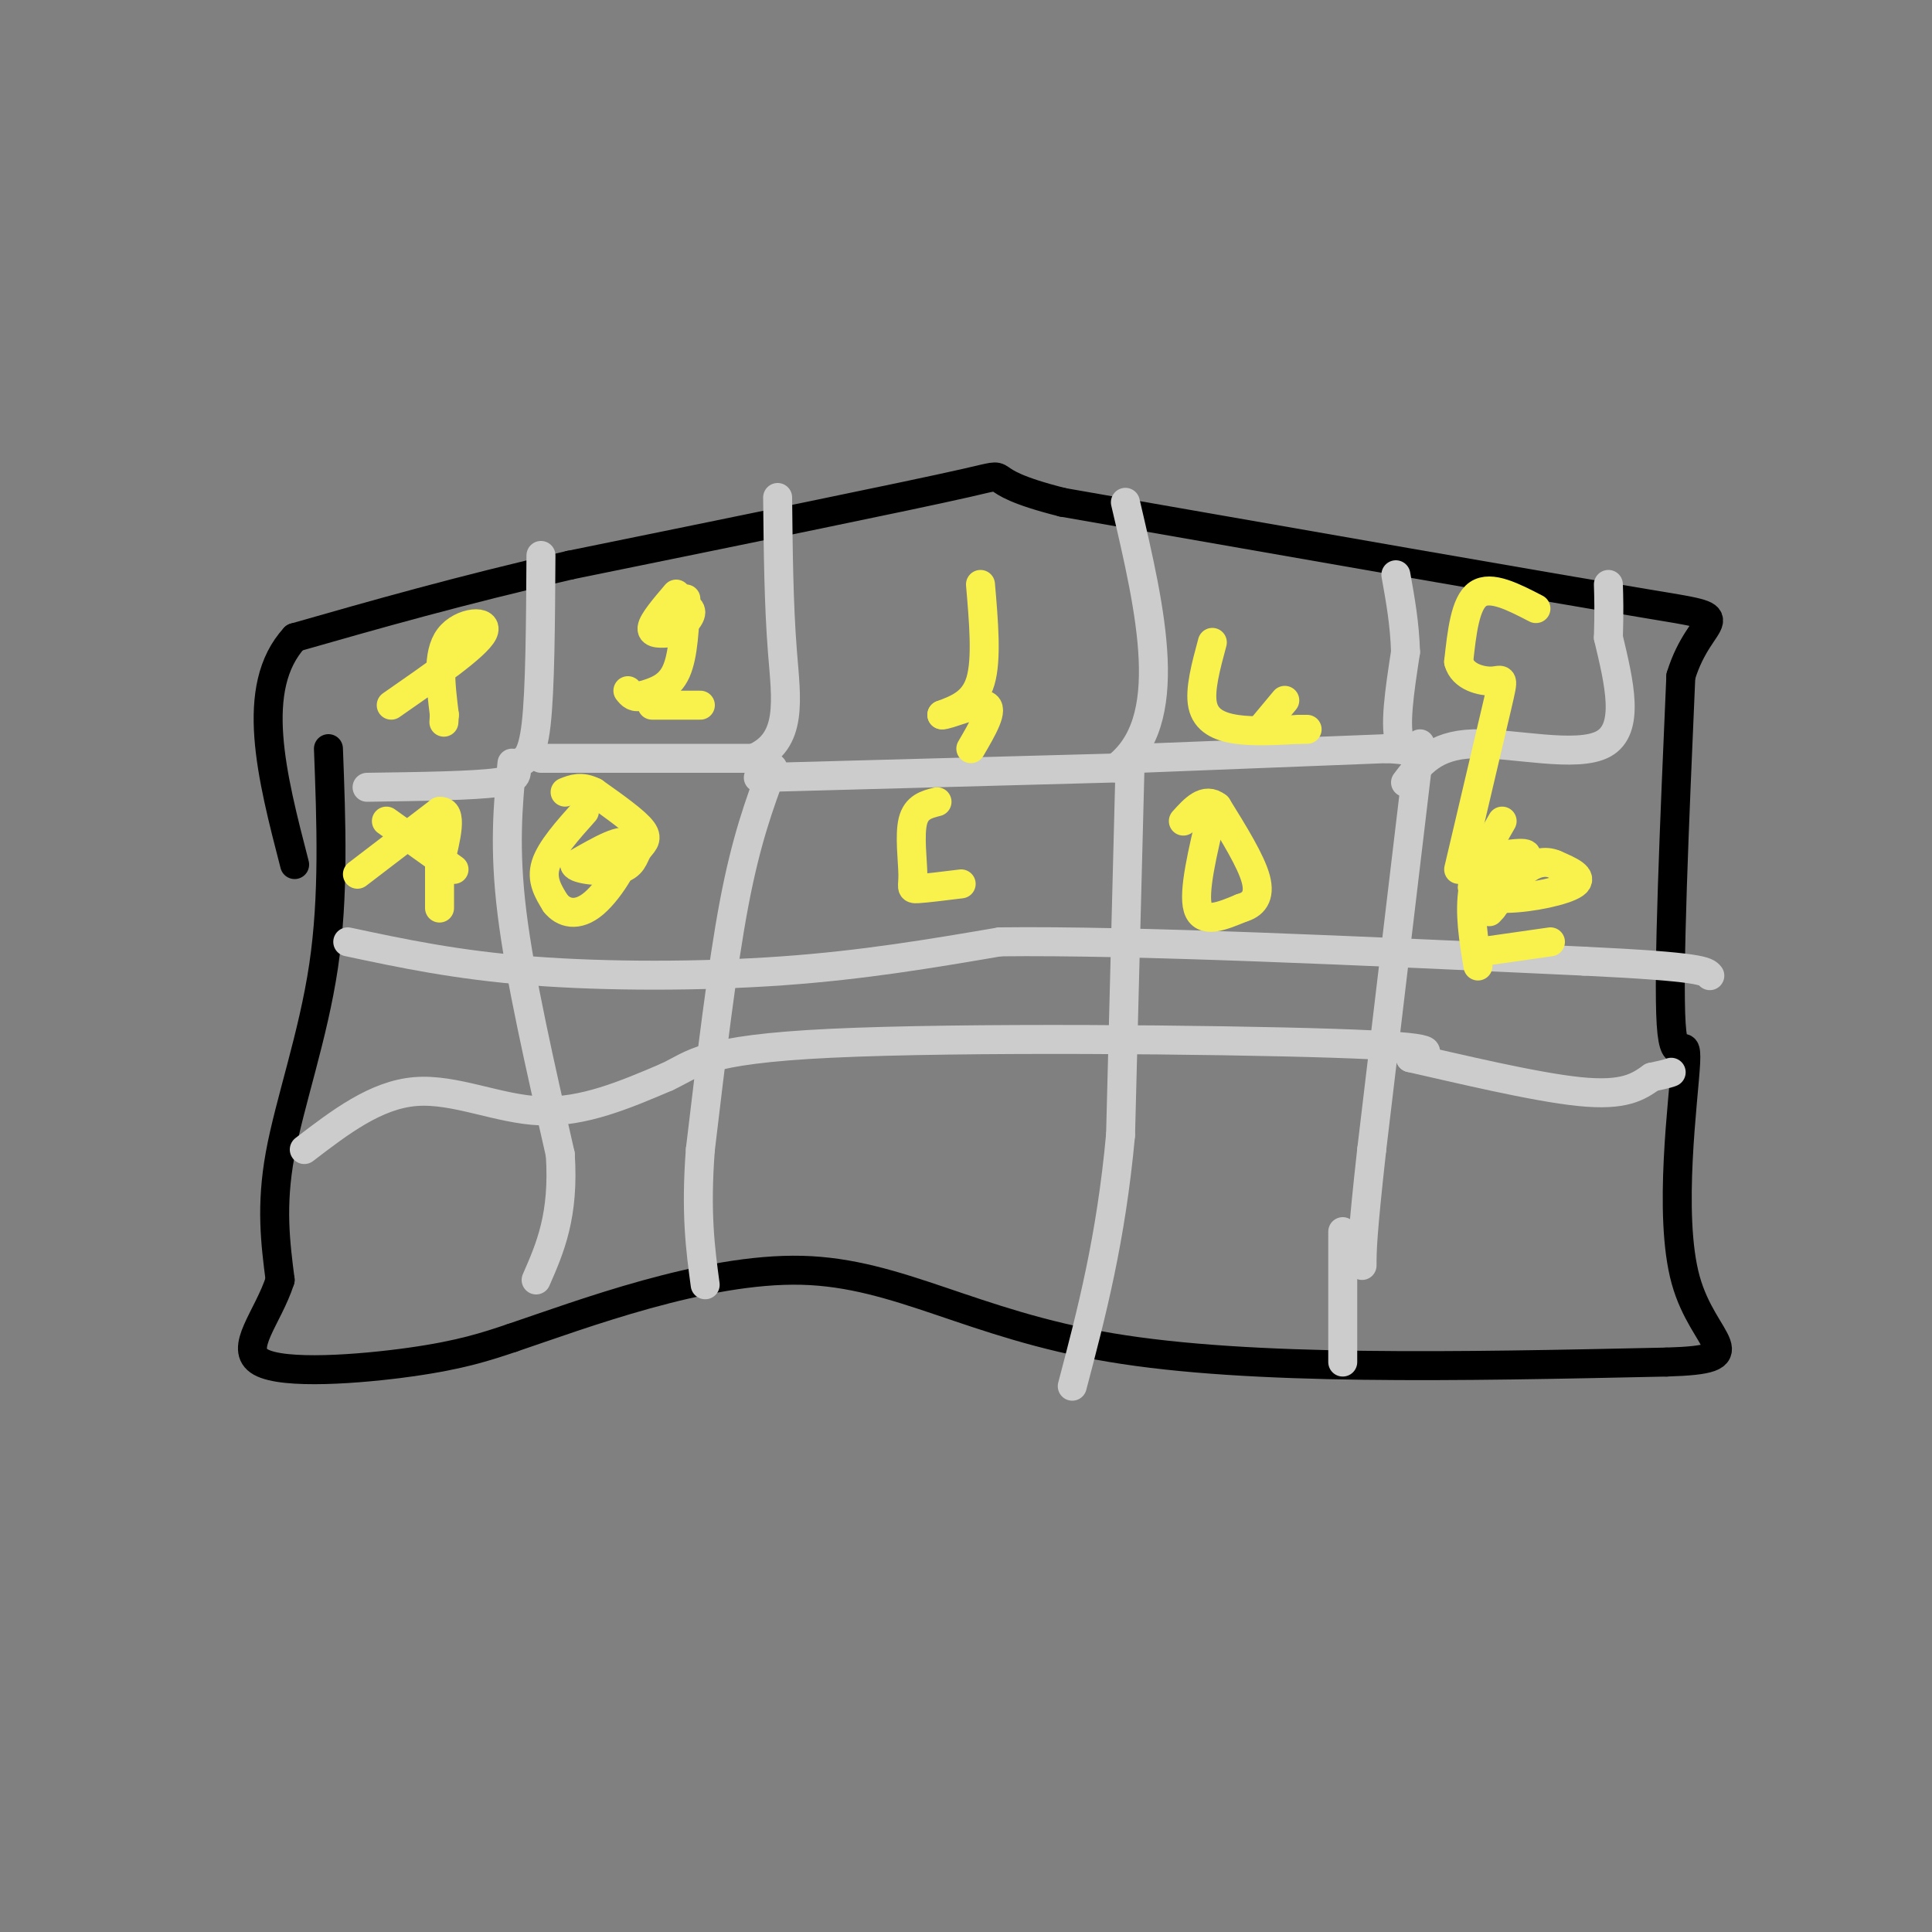 <svg viewBox='0 0 400 400' version='1.1' xmlns='http://www.w3.org/2000/svg' xmlns:xlink='http://www.w3.org/1999/xlink'><rect x="0" y="0" width="400" height="400" fill="#808080" stroke="none"/><g fill='none' stroke='#000000' stroke-width='6' stroke-linecap='round' stroke-linejoin='round'><path d='M68,155c0.578,15.244 1.156,30.489 -1,45c-2.156,14.511 -7.044,28.289 -9,39c-1.956,10.711 -0.978,18.356 0,26'/><path d='M58,265c-2.500,7.810 -8.750,14.333 -4,17c4.750,2.667 20.500,1.476 31,0c10.500,-1.476 15.750,-3.238 21,-5'/><path d='M106,277c14.381,-4.857 39.833,-14.500 60,-14c20.167,0.500 35.048,11.143 64,16c28.952,4.857 71.976,3.929 115,3'/><path d='M345,282c18.643,-0.557 7.750,-3.448 4,-17c-3.750,-13.552 -0.356,-37.764 0,-45c0.356,-7.236 -2.327,2.504 -3,-8c-0.673,-10.504 0.663,-41.252 2,-72'/><path d='M348,140c4.133,-13.600 13.467,-11.600 -7,-15c-20.467,-3.400 -70.733,-12.200 -121,-21'/><path d='M220,104c-19.622,-4.911 -8.178,-6.689 -20,-4c-11.822,2.689 -46.911,9.844 -82,17'/><path d='M118,117c-23.167,5.333 -40.083,10.167 -57,15'/><path d='M61,132c-9.500,10.333 -4.750,28.667 0,47'/></g>
<g fill='none' stroke='#CCCCCC' stroke-width='6' stroke-linecap='round' stroke-linejoin='round'><path d='M112,115c-0.083,13.917 -0.167,27.833 -1,35c-0.833,7.167 -2.417,7.583 -4,8'/><path d='M107,158c-0.311,2.089 0.911,3.311 -4,4c-4.911,0.689 -15.956,0.844 -27,1'/><path d='M112,157c0.000,0.000 44.000,0.000 44,0'/><path d='M156,157c8.222,-3.467 6.778,-12.133 6,-22c-0.778,-9.867 -0.889,-20.933 -1,-32'/><path d='M157,161c0.000,0.000 74.000,-2.000 74,-2'/><path d='M231,159c12.667,-9.500 7.333,-32.250 2,-55'/><path d='M236,157c0.000,0.000 51.000,-2.000 51,-2'/><path d='M287,155c8.556,0.311 4.444,2.089 3,-1c-1.444,-3.089 -0.222,-11.044 1,-19'/><path d='M291,135c-0.167,-5.833 -1.083,-10.917 -2,-16'/><path d='M291,162c2.933,-3.867 5.867,-7.733 14,-8c8.133,-0.267 21.467,3.067 27,0c5.533,-3.067 3.267,-12.533 1,-22'/><path d='M333,132c0.167,-5.500 0.083,-8.250 0,-11'/><path d='M72,195c11.267,2.400 22.533,4.800 38,6c15.467,1.200 35.133,1.200 52,0c16.867,-1.200 30.933,-3.600 45,-6'/><path d='M207,195c27.667,-0.333 74.333,1.833 121,4'/><path d='M328,199c24.500,1.167 25.250,2.083 26,3'/><path d='M63,238c7.400,-5.667 14.800,-11.333 23,-12c8.200,-0.667 17.200,3.667 26,4c8.800,0.333 17.400,-3.333 26,-7'/><path d='M138,223c5.714,-2.631 7.000,-5.708 34,-7c27.000,-1.292 79.714,-0.798 104,0c24.286,0.798 20.143,1.899 16,3'/><path d='M292,219c9.600,2.156 25.600,6.044 35,7c9.400,0.956 12.200,-1.022 15,-3'/><path d='M342,223c3.167,-0.667 3.583,-0.833 4,-1'/><path d='M294,154c0.000,0.000 -10.000,84.000 -10,84'/><path d='M284,238c-2.000,18.000 -2.000,21.000 -2,24'/><path d='M278,255c0.000,0.000 0.000,27.000 0,27'/><path d='M234,157c0.000,0.000 -2.000,78.000 -2,78'/><path d='M232,235c-2.000,21.667 -6.000,36.833 -10,52'/><path d='M160,159c-2.750,7.417 -5.500,14.833 -8,28c-2.500,13.167 -4.750,32.083 -7,51'/><path d='M145,238c-1.000,13.167 0.000,20.583 1,28'/><path d='M106,158c-0.833,8.750 -1.667,17.500 0,31c1.667,13.500 5.833,31.750 10,50'/><path d='M116,239c0.833,12.667 -2.083,19.333 -5,26'/></g>
<g fill='none' stroke='#F9F24D' stroke-width='6' stroke-linecap='round' stroke-linejoin='round'><path d='M81,146c8.778,-6.089 17.556,-12.178 19,-15c1.444,-2.822 -4.444,-2.378 -7,1c-2.556,3.378 -1.778,9.689 -1,16'/><path d='M92,148c-0.167,2.667 -0.083,1.333 0,0'/><path d='M140,123c-2.417,2.833 -4.833,5.667 -5,7c-0.167,1.333 1.917,1.167 4,1'/><path d='M139,131c1.644,-0.644 3.756,-2.756 4,-4c0.244,-1.244 -1.378,-1.622 -3,-2'/><path d='M142,124c-0.250,5.833 -0.500,11.667 -2,15c-1.500,3.333 -4.250,4.167 -7,5'/><path d='M133,144c-1.667,0.667 -2.333,-0.167 -3,-1'/><path d='M135,146c0.000,0.000 10.000,0.000 10,0'/><path d='M203,121c0.667,7.750 1.333,15.500 0,20c-1.333,4.500 -4.667,5.750 -8,7'/><path d='M195,148c0.889,0.244 7.111,-2.644 9,-2c1.889,0.644 -0.556,4.822 -3,9'/><path d='M251,133c-1.333,4.933 -2.667,9.867 -2,13c0.667,3.133 3.333,4.467 7,5c3.667,0.533 8.333,0.267 13,0'/><path d='M269,151c2.333,0.000 1.667,0.000 1,0'/><path d='M266,145c0.000,0.000 -5.000,6.000 -5,6'/><path d='M318,126c-4.667,-2.417 -9.333,-4.833 -12,-3c-2.667,1.833 -3.333,7.917 -4,14'/><path d='M302,137c0.810,3.179 4.833,4.125 7,4c2.167,-0.125 2.476,-1.321 1,5c-1.476,6.321 -4.738,20.161 -8,34'/><path d='M74,181c0.000,0.000 17.000,-13.000 17,-13'/><path d='M91,168c2.833,-0.333 1.417,5.333 0,11'/><path d='M91,179c0.000,3.333 0.000,6.167 0,9'/><path d='M80,170c0.000,0.000 14.000,10.000 14,10'/><path d='M121,168c-3.500,3.917 -7.000,7.833 -8,11c-1.000,3.167 0.500,5.583 2,8'/><path d='M115,187c1.571,2.000 4.500,3.000 8,0c3.500,-3.000 7.571,-10.000 7,-12c-0.571,-2.000 -5.786,1.000 -11,4'/><path d='M119,179c0.142,1.049 5.997,1.673 9,1c3.003,-0.673 3.155,-2.643 4,-4c0.845,-1.357 2.384,-2.102 1,-4c-1.384,-1.898 -5.692,-4.949 -10,-8'/><path d='M123,164c-2.667,-1.333 -4.333,-0.667 -6,0'/><path d='M194,166c-2.137,0.542 -4.274,1.083 -5,4c-0.726,2.917 -0.042,8.208 0,11c0.042,2.792 -0.560,3.083 1,3c1.560,-0.083 5.280,-0.542 9,-1'/><path d='M251,168c-2.000,8.333 -4.000,16.667 -3,20c1.000,3.333 5.000,1.667 9,0'/><path d='M257,188c2.422,-0.667 3.978,-2.333 3,-6c-0.978,-3.667 -4.489,-9.333 -8,-15'/><path d='M252,167c-2.500,-2.000 -4.750,0.500 -7,3'/><path d='M311,170c-2.583,4.500 -5.167,9.000 -6,14c-0.833,5.000 0.083,10.500 1,16'/><path d='M305,178c5.500,-0.917 11.000,-1.833 11,-1c0.000,0.833 -5.500,3.417 -11,6'/><path d='M305,183c-1.000,1.738 2.000,3.083 7,3c5.000,-0.083 12.000,-1.595 14,-3c2.000,-1.405 -1.000,-2.702 -4,-4'/><path d='M322,179c-1.644,-0.756 -3.756,-0.644 -6,1c-2.244,1.644 -4.622,4.822 -7,8'/><path d='M309,188c-1.167,1.333 -0.583,0.667 0,0'/><path d='M307,197c0.000,0.000 14.000,-2.000 14,-2'/></g>
</svg>